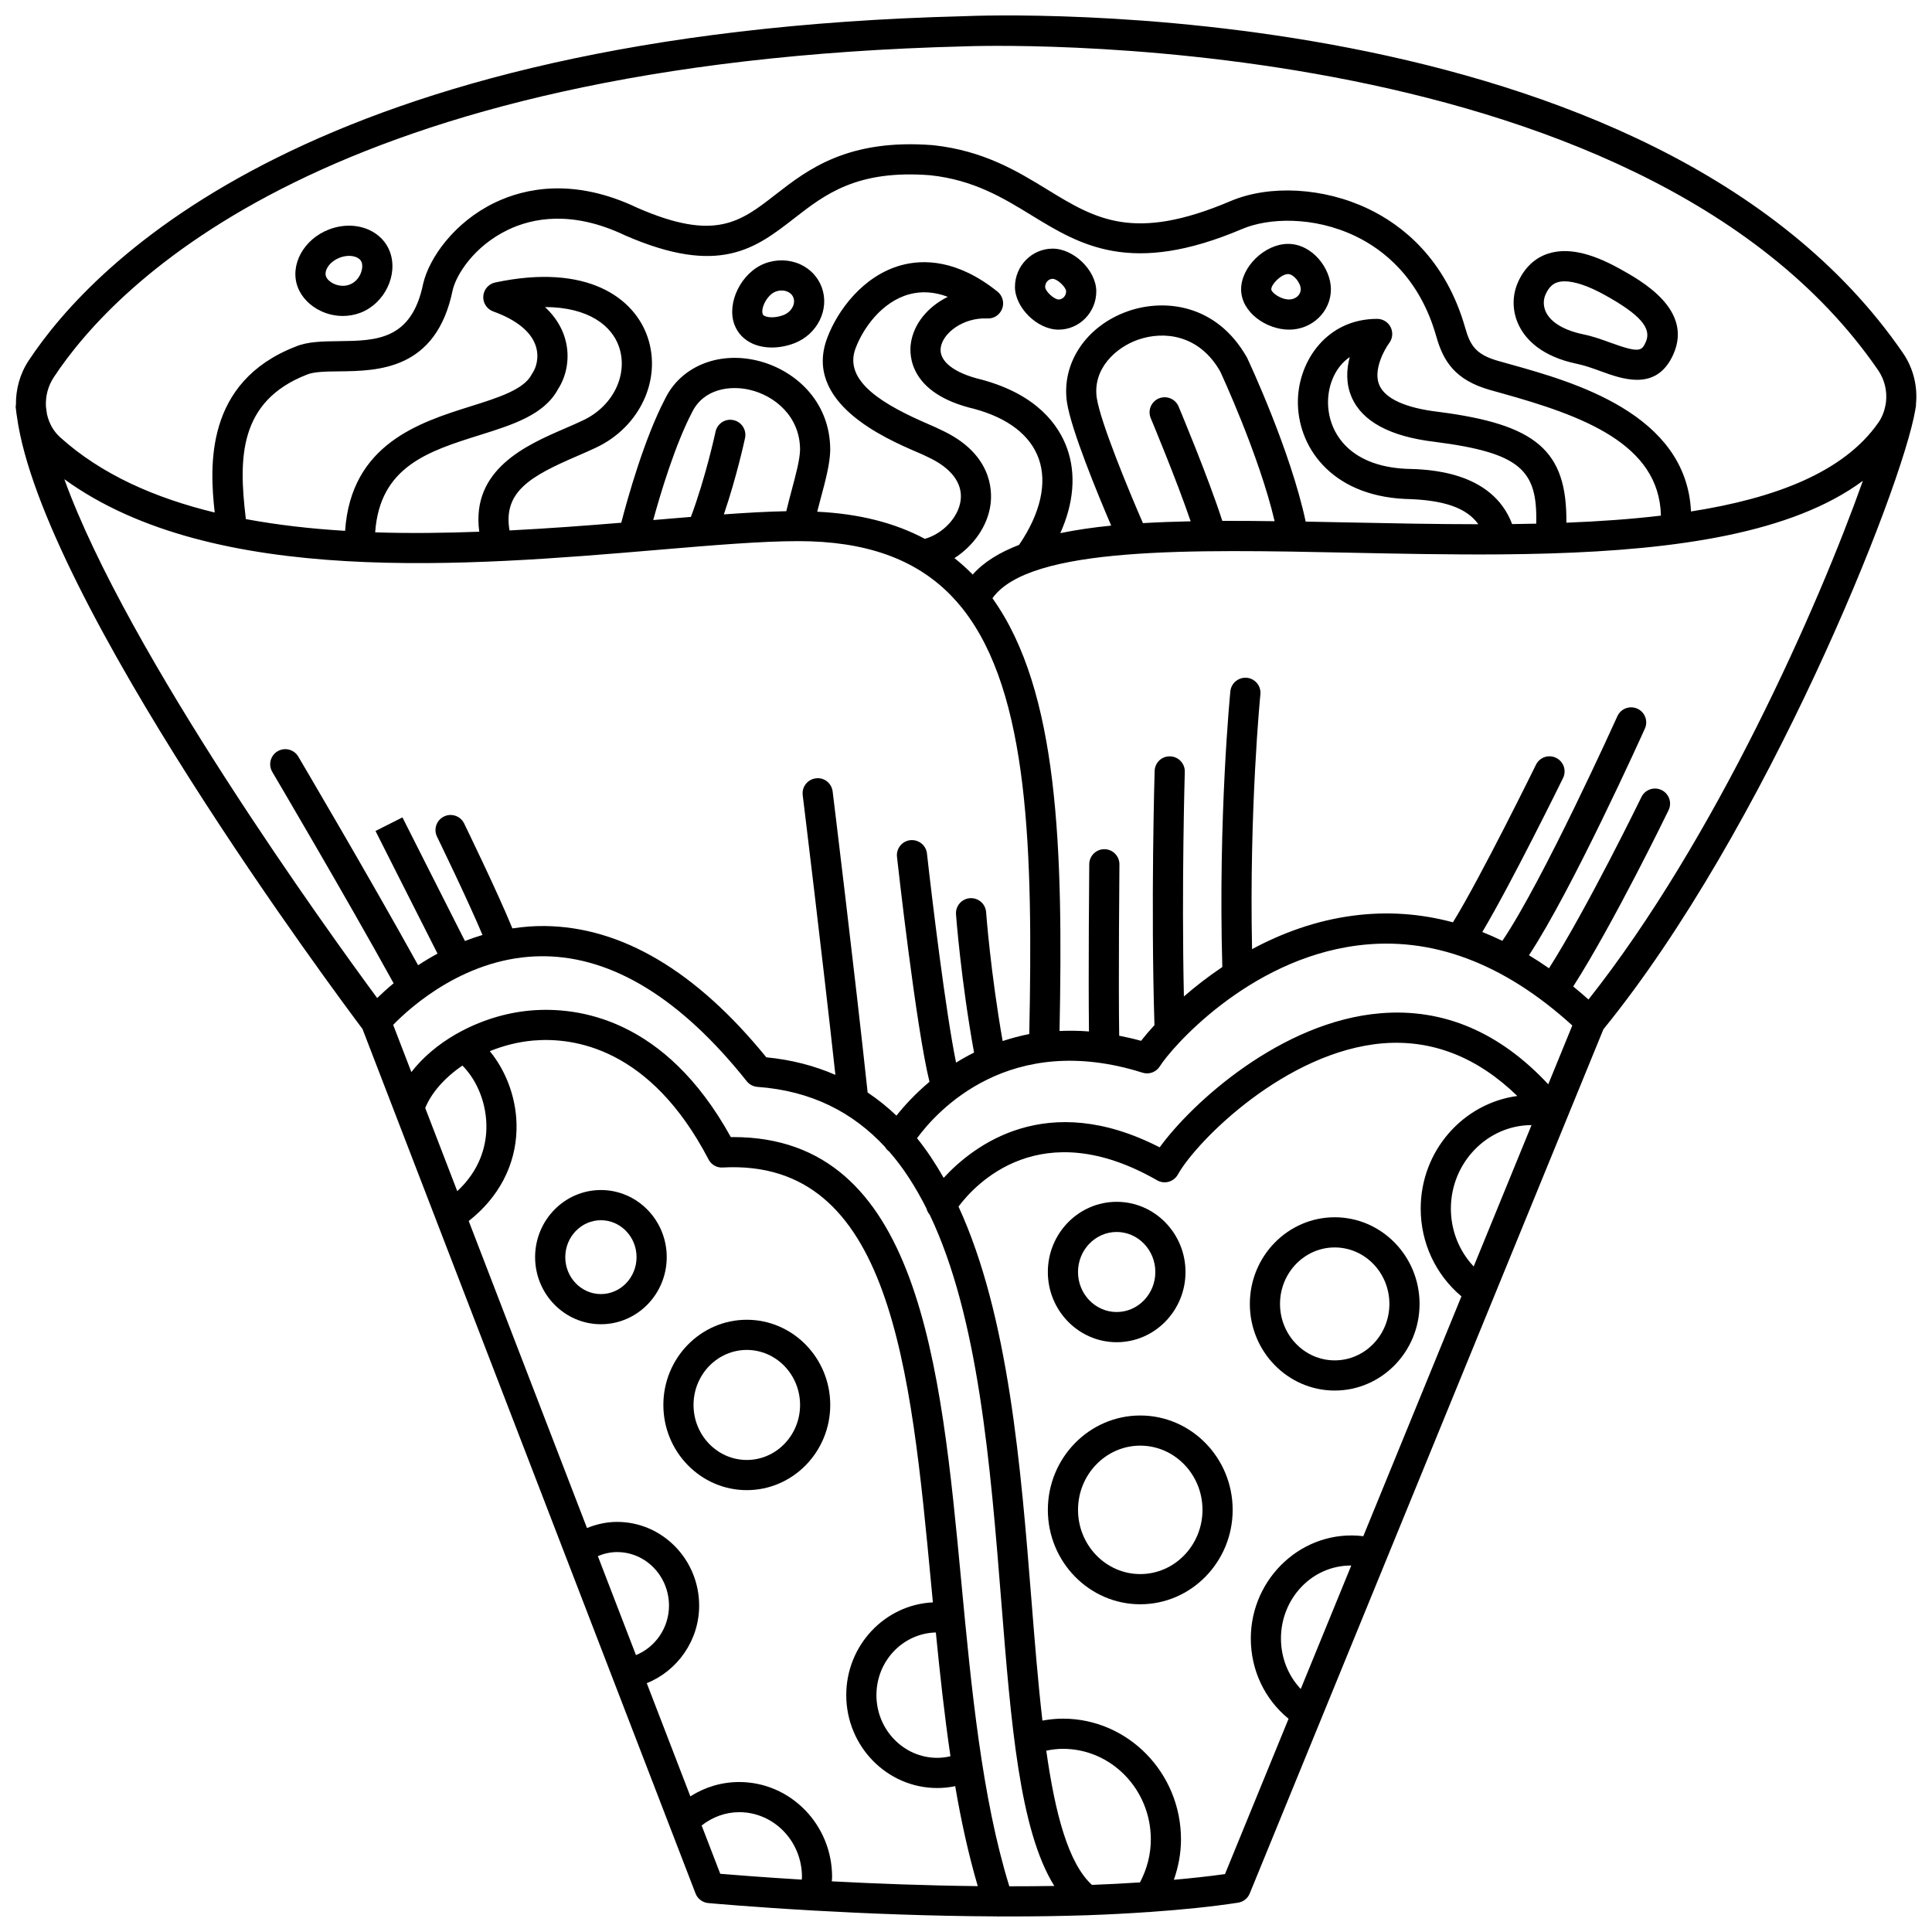 <?xml version="1.0" encoding="UTF-8"?>
<!-- Uploaded to: ICON Repo, www.iconrepo.com, Generator: ICON Repo Mixer Tools -->
<svg width="800px" height="800px" version="1.1" viewBox="144 144 512 512" xmlns="http://www.w3.org/2000/svg">
 <defs>
  <clipPath id="a">
   <path d="m148.09 148.09h503.81v503.81h-503.81z"/>
  </clipPath>
 </defs>
 <g clip-path="url(#a)">
  <path d="m651.7 251.83c0.016-0.125 0.047-0.277 0.062-0.391 0.012-0.082-0.023-0.16-0.016-0.242 0.477-4.703-0.637-9.559-3.43-13.625-66.078-96.191-241.65-89.594-249.02-89.277-172.05 4.332-230.55 65.277-247.71 91.281-2.359 3.574-3.41 7.66-3.363 11.691-0.016 0.211-0.09 0.41-0.07 0.629 0.023 0.27 0.082 0.562 0.113 0.836 0.043 0.551 0.129 1.094 0.219 1.641 6.578 48.414 85.281 153.93 91.582 162.31l88.258 229.1c0.543 1.414 1.848 2.402 3.359 2.547 0.309 0.027 11.441 1.047 28 1.988 0.078 0.004 0.16 0.027 0.234 0.027 0.02 0 0.039-0.012 0.059-0.012 13.469 0.758 30.469 1.457 48.266 1.531 0.094 0.008 0.18 0.043 0.277 0.043 0.082 0 0.168-0.035 0.25-0.039 0.867 0.004 1.73 0.012 2.602 0.012 6.769 0 13.621-0.094 20.402-0.316 0.266 0.012 0.523 0.008 0.781-0.027 5.383-0.184 10.68-0.477 15.887-0.832 0.039 0 0.082 0.016 0.125 0.016 0.156 0 0.309-0.039 0.465-0.055 8.078-0.566 15.883-1.34 23.062-2.434 1.391-0.211 2.566-1.137 3.098-2.434l93.73-229.03c42.855-52.629 79.062-143 82.656-164.16 0.047-0.262 0.094-0.512 0.125-0.773zm-493.45-7.852c16.477-24.953 72.965-83.457 241.32-87.691 1.789-0.082 178.56-6.754 242.15 85.812 1.746 2.543 2.43 5.59 2.078 8.508-0.035 0.262-0.094 0.57-0.148 0.875-0.312 1.605-0.922 3.164-1.887 4.547-9.168 13.129-27.312 20.012-49.633 23.516-1.207-25.969-31.324-34.379-47.969-39.02l-3.129-0.879c-5.824-1.66-7.391-4.012-8.707-8.656-5.227-18.48-16.848-27.402-25.68-31.629-11.816-5.668-26.176-6.477-36.574-2.055-25.66 10.914-35.766 4.738-48.562-3.094-7.867-4.816-16.785-10.273-30.191-11.734-22.66-1.789-33.285 6.469-41.812 13.102-9.309 7.246-16.027 12.473-36.57 3.508-16.852-8.051-29.84-5.211-37.762-1.41-10.832 5.203-17.441 14.719-19.023 21.469-3.07 15.039-12.445 15.148-22.375 15.262-4.266 0.051-8.301 0.098-11.48 1.461-24.02 9.363-22.758 31.664-21.398 43.953-15.879-3.852-30.07-10.102-40.98-19.957-1.816-1.641-2.957-3.797-3.469-6.121-0.098-0.688-0.211-1.387-0.281-2.047-0.129-2.637 0.52-5.356 2.082-7.719zm406.72 164.9c-1.348-1.195-2.699-2.352-4.055-3.453 10.586-16.527 24.641-45.41 25.27-46.711 0.965-1.988 0.137-4.379-1.852-5.34-1.984-0.965-4.375-0.141-5.34 1.852-0.152 0.309-14.176 29.129-24.492 45.379-1.762-1.227-3.531-2.387-5.309-3.457 11.422-17.305 29.875-58.188 30.719-60.062 0.906-2.012 0.008-4.383-2.004-5.285-2.012-0.898-4.383-0.012-5.289 2.008-0.207 0.457-19.578 43.398-30.48 59.527-1.762-0.852-3.535-1.645-5.312-2.348 7.731-12.98 20.77-39.531 21.395-40.797 0.973-1.984 0.152-4.379-1.832-5.348-1.988-0.988-4.379-0.156-5.348 1.828-0.156 0.324-14.738 30.012-22 41.75-8.645-2.324-17.438-2.941-26.352-1.777-10.027 1.293-19.055 4.68-26.883 8.887-0.773-37.402 2.18-67.215 2.211-67.531 0.219-2.199-1.379-4.156-3.578-4.383-2.207-0.188-4.156 1.379-4.383 3.578-0.031 0.332-3.266 33.047-2.133 73.078-3.805 2.555-7.211 5.215-10.18 7.805-0.648-29.484 0.23-59.191 0.238-59.52 0.066-2.207-1.668-4.051-3.875-4.117-2.254-0.074-4.051 1.668-4.117 3.879-0.012 0.355-1.051 35.402-0.047 67.34-1.422 1.559-2.625 2.981-3.547 4.168-1.988-0.551-3.906-0.977-5.801-1.352-0.219-14.711 0.059-45.062 0.062-45.391 0.02-2.211-1.75-4.019-3.961-4.039h-0.035c-2.191 0-3.977 1.762-4 3.957-0.004 0.324-0.266 29.102-0.074 44.344-2.715-0.219-5.301-0.234-7.801-0.125 0.957-48.16-0.176-90.102-17.781-114.68 9.797-13.824 52.867-12.934 94.578-12.074 13.18 0.273 26.75 0.547 40.133 0.445 0.02 0 0.039 0.012 0.059 0.012 0.035 0 0.07-0.012 0.109-0.012 4.289-0.035 8.555-0.113 12.785-0.238h0.008c0.004 0 0.012-0.004 0.016-0.004 33.336-1.008 64.195-5.305 82.988-19.258-11.781 33.207-39.16 95.047-72.711 137.46zm-155.26 11.004c-3.191-18.125-4.371-33.988-4.383-34.156-0.16-2.199-2.055-3.84-4.277-3.699-2.203 0.16-3.859 2.074-3.699 4.273 0.012 0.18 1.289 17.398 4.785 36.645-1.688 0.836-3.269 1.727-4.769 2.66-2.742-13.391-6.367-43.32-7.711-55.414-0.242-2.199-2.227-3.754-4.414-3.535-2.195 0.246-3.773 2.223-3.531 4.414 0.215 1.961 5.047 45.219 8.613 59.617-3.879 3.258-6.805 6.504-8.758 8.973-2.363-2.269-4.914-4.309-7.633-6.137-3.422-31.977-9.211-79.297-9.273-79.773-0.27-2.195-2.25-3.785-4.453-3.481-2.191 0.266-3.75 2.258-3.481 4.449 0.055 0.461 5.211 42.578 8.66 74.137-5.465-2.383-11.527-4-18.309-4.656-18.602-22.883-38.371-34.578-58.766-34.793-2.961-0.031-5.789 0.223-8.523 0.629-3.785-9.312-12.379-26.961-12.785-27.809-0.969-1.984-3.359-2.812-5.344-1.84-1.988 0.965-2.812 3.359-1.844 5.344 0.098 0.191 8.164 16.773 12.051 26.047-1.605 0.48-3.156 1.012-4.656 1.594-6.574-12.957-16.555-32.75-16.555-32.75l-7.141 3.598s9.852 19.535 16.434 32.504c-1.832 0.992-3.547 2.023-5.141 3.074-12.953-23.418-31.566-54.961-31.762-55.297-1.125-1.898-3.578-2.527-5.477-1.41-1.902 1.125-2.535 3.578-1.41 5.477 0.199 0.336 19.246 32.625 32.156 56.016-1.734 1.434-3.18 2.762-4.356 3.91-12.816-17.383-66.129-91.137-82.91-137.5 39.523 28.664 107.07 22.98 157.12 18.742 14.777-1.25 27.543-2.328 37.41-2.328 17.738 0 30.941 4.684 40.359 14.309 1.066 1.086 2.082 2.242 3.047 3.445 0.074 0.109 0.156 0.211 0.242 0.309 17.551 22.348 18.531 64.199 17.539 112.56-2.496 0.484-4.82 1.133-7.059 1.859zm-200.63-138.98c-1.766-15.141-1.98-30.52 16.254-37.625 1.836-0.785 5.094-0.824 8.543-0.863 10.254-0.117 25.754-0.297 30.09-21.547 0.949-4.047 5.637-11.637 14.668-15.973 6.348-3.047 16.852-5.269 30.98 1.469 25.012 10.922 34.625 3.445 44.809-4.465 8.207-6.391 16.699-12.988 36.16-11.449 11.504 1.25 19.258 6 26.758 10.59 12.988 7.949 26.418 16.164 55.863 3.633 6.863-2.914 18.801-3.461 29.992 1.906 7.34 3.519 17.023 10.988 21.438 26.594 1.871 6.606 5 11.547 14.215 14.168l3.176 0.891c21.191 5.902 41.719 13.312 42.133 32.414-7.988 0.949-16.406 1.535-25.055 1.875 0.211-19.242-8.105-26.059-33.93-29.379-8.672-1.023-14.078-3.469-15.637-7.082-1.707-3.949 1.32-9.398 2.617-11.152 0.91-1.211 1.059-2.832 0.383-4.191-0.676-1.355-2.062-2.215-3.578-2.215-13.312 0-20.758 11.078-21.004 21.504-0.281 11.973 8.461 25.285 28.406 26.219 10.148 0.23 16.277 2.305 19.406 6.699-11.371-0.004-22.844-0.234-34.023-0.465-3.961-0.082-7.859-0.16-11.727-0.227-4-18.75-14.941-42.199-15.566-43.5-8.102-14.285-21.977-15.562-31.402-12.305-11.156 3.856-17.852 13.816-16.285 24.262 1.148 7.301 8.066 24.094 11.711 32.602-4.84 0.48-9.34 1.141-13.488 1.996 3.559-7.914 4.234-15.668 1.801-22.461-2.195-6.117-7.891-14.246-22.695-18.234-7.25-1.711-11.285-4.863-10.797-8.43 0.535-3.894 5.926-8.059 12.375-7.773 1.723 0.109 3.305-0.969 3.91-2.586 0.609-1.621 0.109-3.441-1.242-4.527-10.723-8.598-19.77-8.551-25.488-6.996-10.145 2.766-16.879 12.031-19.559 19.09-6.703 17.301 15.355 26.832 23.66 30.418 1.168 0.504 2.102 0.898 2.883 1.309 6.242 2.875 9.34 6.965 8.738 11.527-0.598 4.523-4.734 8.84-9.484 10.176-7.992-4.269-17.449-6.648-28.523-7.191 0.305-1.184 0.617-2.367 0.93-3.539 1.258-4.691 2.449-9.117 2.523-12.801 0.004-13.305-9.84-21.527-19.594-23.766-10.344-2.383-20.086 1.762-24.176 10.199-5.516 10.539-9.949 26.418-11.613 32.828-9.469 0.781-19.438 1.523-29.613 2.043-1.777-10.309 5.703-14.434 17.793-19.656 1.828-0.793 3.598-1.559 5.211-2.332 11.539-5.461 17.387-18.016 13.605-29.207-3.527-10.422-15.992-19.699-40.402-14.516-1.75 0.375-3.039 1.859-3.16 3.641-0.121 1.777 0.957 3.426 2.641 4.035 6.148 2.207 10.043 5.375 11.27 9.148 1.023 3.156-0.031 5.949-0.82 7.102-0.098 0.141-0.18 0.285-0.262 0.438-2.047 4.016-8.914 6.172-16.191 8.457-13.5 4.242-31.695 9.984-33.254 32.992-9.023-0.539-17.852-1.539-26.316-3.113-0.012-0.234-0.027-0.414-0.055-0.656zm335.65 1.984c-5.328-14.117-22.328-14.516-28.09-14.645-15.57-0.73-20.879-10.176-20.695-18.043 0.105-4.379 1.965-8.977 5.75-11.574-0.848 3.195-1.078 6.926 0.477 10.566 2.773 6.492 10.195 10.496 22.02 11.895 22.84 2.93 27.289 7.512 26.922 21.691-2.117 0.043-4.246 0.082-6.383 0.109zm-76.805-0.848c-3.699-11.496-11.242-29.492-11.59-30.316-0.852-2.031-3.199-2.981-5.234-2.137-2.035 0.855-2.996 3.199-2.141 5.238 0.074 0.184 6.758 16.121 10.574 27.328-4.371 0.094-8.602 0.238-12.645 0.484-3.859-8.871-11.199-26.617-12.227-33.145-1.148-7.637 4.894-13.387 10.996-15.488 6.828-2.371 16.16-1.32 21.699 8.418 0.113 0.238 10.312 22.117 14.43 39.703-4.727-0.07-9.367-0.105-13.863-0.086zm-74.523-24.094c-0.688-0.371-1.832-0.875-3.273-1.496-11.52-4.977-22.832-11.27-19.367-20.219 2.023-5.332 6.953-12.262 14.199-14.242 3.258-0.883 6.676-0.664 10.219 0.676-5.242 2.582-9.074 7.117-9.805 12.402-0.414 3.031-0.434 13.227 16.758 17.277 8.98 2.418 14.902 6.977 17.129 13.18 2.328 6.492 0.457 14.59-5.203 22.879-5.152 1.992-9.355 4.535-12.285 7.863-0.039-0.043-0.082-0.082-0.125-0.129-1.492-1.523-3.07-2.918-4.711-4.231 5.062-3.25 8.805-8.496 9.562-14.234 0.516-3.879 0.25-13.586-13.098-19.727zm-55.031-2.606c-2.164-0.488-4.281 0.914-4.746 3.074-0.027 0.133-2.598 12.086-6.527 22.574-3.102 0.25-6.297 0.52-9.609 0.801-0.125 0.012-0.258 0.02-0.379 0.031 1.969-7.176 5.801-19.953 10.277-28.52 3.062-6.316 10.129-7.191 15.246-6.004 6.664 1.531 13.395 7.066 13.391 15.895-0.051 2.637-1.121 6.606-2.246 10.812-0.484 1.801-0.957 3.633-1.398 5.473-4.969 0.098-10.516 0.406-16.551 0.844 3.402-9.953 5.512-19.738 5.617-20.23 0.461-2.168-0.918-4.293-3.074-4.75zm-44.781-22.125c-0.754-2.332-2.25-5.137-5.152-7.844 11.633 0.043 17.742 5.012 19.617 10.57 2.484 7.344-1.582 15.691-9.473 19.422-1.543 0.742-3.219 1.465-4.941 2.211-10.102 4.367-24.863 10.805-22.633 27.34-9.172 0.34-18.426 0.465-27.582 0.164 1.227-17.453 14.102-21.504 27.68-25.766 8.828-2.769 17.172-5.394 20.805-12.234 2.027-3.102 3.488-8.297 1.68-13.863zm102.29 376.21c-1.145 0.266-2.312 0.422-3.5 0.422-8.887 0-16.117-7.461-16.117-16.629 0-9.039 7.031-16.383 15.746-16.594 1.09 11.047 2.293 22.09 3.871 32.801zm-27.613-16.203c0 13.578 10.82 24.625 24.113 24.625 1.609 0 3.203-0.168 4.762-0.492 1.57 9.254 3.531 18.137 5.977 26.492-14.035-0.156-27.395-0.676-38.68-1.27 0.02-0.391 0.074-0.793 0.074-1.176 0-13.863-11.043-25.141-24.613-25.141-4.652 0-9.09 1.34-12.945 3.797l-11.555-29.992c8.152-3.266 13.883-11.352 13.883-20.547 0-12.238-9.75-22.195-21.742-22.195-2.762 0-5.445 0.598-7.981 1.625l-31.344-81.363c7.91-6.219 12.398-14.664 12.668-24.137 0.215-7.644-2.477-15.277-7.078-20.875 3.516-1.418 7.363-2.449 11.512-2.816 10.711-0.926 31.023 1.902 46.449 31.5 0.719 1.387 2.16 2.25 3.746 2.148 44.594-2.434 49.805 52.676 55.293 110.81 0.141 1.477 0.285 2.957 0.422 4.434-12.75 0.617-22.961 11.387-22.961 24.574zm-65.832-36.832c1.625-0.68 3.344-1.07 5.109-1.07 7.582 0 13.746 6.367 13.746 14.199 0 5.859-3.609 11.012-8.75 13.105zm-35.883-130c4.086 4.141 6.523 10.465 6.344 16.832-0.133 4.617-1.723 10.883-7.715 16.453l-8.492-22.043c1.594-3.922 5.035-7.965 9.863-11.242zm63.391 201.39c2.871-2.254 6.312-3.531 9.969-3.531 9.164 0 16.617 7.691 16.617 17.145 0 0.234-0.035 0.488-0.047 0.727-10.18-0.617-17.891-1.23-21.605-1.543zm81.535 16.105c-7.269-23.469-10.047-52.379-12.699-80.426-5.484-58.094-11.148-118.12-60.469-118.12-0.211 0-0.418 0.004-0.637 0.004-17.449-31.625-40.617-34.613-53.047-33.547-6.953 0.609-13.699 2.832-19.5 6.109-0.113 0.055-0.219 0.113-0.328 0.18-4.731 2.723-8.793 6.164-11.785 10.031l-4.82-12.516c4.656-4.789 19.477-18.184 39.566-18.184h0.461c18.266 0.188 36.328 11.332 53.676 33.125 0.695 0.875 1.723 1.414 2.84 1.496 14.406 1.047 25.367 6.82 33.797 15.91 0.273 0.477 0.648 0.898 1.113 1.234 3.816 4.363 7.062 9.473 9.887 15.102 0.141 0.598 0.445 1.137 0.844 1.621 12.957 27.094 16.094 66.395 19 102.85 2.551 31.969 4.809 60.297 14.027 75.047-3.984 0.066-7.965 0.09-11.926 0.09zm9.797-35.938c1.461-0.297 2.93-0.488 4.402-0.488 12.852 0 23.305 10.766 23.305 24.004 0 4.004-1.023 7.887-2.875 11.395-4.191 0.273-8.43 0.504-12.73 0.66-6.273-5.715-9.754-18.914-12.102-35.57zm47.359 32.707c-4.316 0.609-8.879 1.09-13.547 1.512 1.195-3.426 1.887-7.019 1.887-10.703 0-17.645-14.043-32-31.301-32-1.816 0-3.621 0.188-5.422 0.516-1.148-9.957-2.023-20.805-2.902-31.875-2.812-35.246-6.008-75.383-19.336-104.35 4.5-6.008 21.793-24.656 52.641-6.957 0.926 0.531 2.031 0.676 3.055 0.387 1.027-0.285 1.902-0.969 2.422-1.898 5.082-9.059 28.727-32.707 54.418-34.797 13.082-1.031 24.984 3.695 35.555 13.957-14.426 1.957-25.605 14.578-25.605 29.848 0 9.098 3.996 17.555 10.797 23.258l-26.008 63.559c-15.969-1.961-29.812 11.02-29.812 27.113 0 8.391 3.691 16.121 10.008 21.273zm65.906-161.02c-3.836-4.078-6.043-9.527-6.043-15.336 0-12.16 9.664-22.117 21.375-22.133zm-45.832 111.97c-3.34-3.551-5.242-8.293-5.242-13.387 0-10.617 8.254-19.398 18.633-19.332zm65.594-160.25c-12.867-13.809-27.766-20.195-44.395-18.832-26.348 2.141-50.016 23.73-58.586 35.539-30.004-15.41-49.332-0.508-57.238 8.09-2.141-3.754-4.461-7.297-7.062-10.512 5.324-7.238 24.504-28.488 59.762-17.363 1.738 0.555 3.641-0.156 4.602-1.711 2.789-4.516 23.109-28.234 52.312-31.996 19.586-2.539 38.746 4.606 56.98 21.199z"/>
 </g>
 <path d="m562 240.44c1.977 0.406 4.094 1.176 6.144 1.918 2.816 1.023 6.312 2.297 9.684 2.297 3.734 0 7.312-1.562 9.625-6.754 5.301-11.883-8.457-19.492-14.328-22.742-7.777-4.305-13.98-5.582-18.988-3.906-3.453 1.156-6.164 3.75-7.84 7.504-1.676 3.75-1.547 8.031 0.355 11.742 1.77 3.461 5.875 7.996 15.348 9.941zm-8.406-18.418c1.012-2.262 2.242-2.902 3.078-3.18 0.57-0.191 1.23-0.289 1.969-0.289 2.66 0 6.328 1.238 10.609 3.606 9.383 5.191 12.543 8.809 10.898 12.484-1.066 2.387-1.703 2.945-9.277 0.199-2.32-0.844-4.719-1.715-7.262-2.238-4.973-1.023-8.469-3.07-9.848-5.754-0.789-1.539-0.848-3.297-0.168-4.828z"/>
 <path d="m485.63 231.36c6.106 0 11.074-4.793 11.074-10.691 0-5.566-4.957-12.035-11.348-12.035-6.164 0-12.449 6.074-12.449 12.035 0 6.117 6.719 10.691 12.723 10.691zm-0.273-14.73c1.438 0 3.352 2.301 3.352 4.039 0 1.484-1.379 2.695-3.078 2.695-2.305 0-4.727-1.871-4.727-2.695 0-1.391 2.664-4.039 4.453-4.039z"/>
 <path d="m424.53 231.36c5.508 0 9.996-4.555 9.996-10.148 0-5.5-5.938-11.32-11.555-11.32-5.508 0-9.996 4.555-9.996 10.148 0.008 5.504 5.941 11.32 11.555 11.32zm-1.555-13.469c1.195 0 3.559 2.207 3.559 3.324 0 1.188-0.895 2.152-2 2.152-1.195 0-3.559-2.207-3.559-3.324 0.004-1.191 0.898-2.152 2-2.152z"/>
 <path d="m343.4 235.05c1.531 0.695 3.305 1.043 5.168 1.043 1.941 0 3.981-0.379 5.938-1.129 6.133-2.359 9.398-8.996 7.277-14.797-0.996-2.723-3.027-4.894-5.723-6.121-2.898-1.316-6.324-1.398-9.414-0.211-6.16 2.371-10.145 10.363-8.031 16.137 0.836 2.277 2.488 4.027 4.785 5.078zm6.113-13.754c1.098-0.418 2.281-0.41 3.238 0.023 0.516 0.238 1.199 0.703 1.52 1.582 0.625 1.703-0.582 3.801-2.637 4.59-1.758 0.68-3.789 0.785-4.93 0.273-0.461-0.211-0.535-0.418-0.582-0.543-0.566-1.566 1.184-5.078 3.391-5.926z"/>
 <path d="m229.19 226.5c1.805 0.82 3.746 1.234 5.672 1.234 1.59 0 3.18-0.285 4.66-0.852 6.402-2.457 10.051-10 7.816-16.133-0.938-2.566-2.894-4.629-5.516-5.82-3.188-1.453-7.07-1.492-10.648-0.113-6.699 2.57-10.422 9.387-8.305 15.188 1.012 2.758 3.312 5.125 6.32 6.496zm4.859-14.219c0.82-0.316 1.668-0.473 2.461-0.473 0.73 0 1.418 0.133 2.008 0.398 0.672 0.305 1.117 0.738 1.316 1.285 0.605 1.664-0.461 4.887-3.172 5.926-1.285 0.496-2.797 0.414-4.152-0.195-1.035-0.473-1.848-1.223-2.113-1.961-0.555-1.484 0.816-3.894 3.652-4.981z"/>
 <path d="m303.25 459.37c-9.617 0-17.441 7.977-17.441 17.785 0 9.805 7.824 17.781 17.441 17.781 9.617 0 17.441-7.977 17.441-17.781 0.004-9.809-7.828-17.785-17.441-17.785zm0 27.574c-5.207 0-9.445-4.391-9.445-9.785s4.238-9.789 9.445-9.789c5.211 0 9.445 4.394 9.445 9.789-0.004 5.394-4.234 9.785-9.445 9.785z"/>
 <path d="m341.91 493.75c-12.195 0-22.113 10.129-22.113 22.578 0 12.445 9.918 22.574 22.113 22.574 12.195 0 22.113-10.129 22.113-22.574 0-12.453-9.922-22.578-22.113-22.578zm0 37.156c-7.785 0-14.117-6.539-14.117-14.578 0-8.035 6.332-14.582 14.117-14.582 7.785 0 14.117 6.547 14.117 14.582 0 8.039-6.332 14.578-14.117 14.578z"/>
 <path d="m446.18 519.12c-13.5 0-24.488 11.223-24.488 25.012 0 13.793 10.988 25.016 24.488 25.016s24.488-11.223 24.488-25.016-10.988-25.012-24.488-25.012zm0 42.027c-9.09 0-16.492-7.633-16.492-17.02 0-9.383 7.402-17.016 16.492-17.016 9.09 0 16.492 7.633 16.492 17.016 0 9.387-7.402 17.02-16.492 17.02z"/>
 <path d="m497.71 512.51c12.402 0 22.488-10.301 22.488-22.961 0-12.66-10.086-22.961-22.488-22.961s-22.488 10.301-22.488 22.961c0 12.664 10.09 22.961 22.488 22.961zm0-37.926c7.992 0 14.492 6.711 14.492 14.965 0 8.254-6.5 14.965-14.492 14.965-7.992 0-14.492-6.711-14.492-14.965 0-8.254 6.5-14.965 14.492-14.965z"/>
 <path d="m439.93 499.7c10.059 0 18.242-8.348 18.242-18.602 0-10.258-8.184-18.605-18.242-18.605-10.059 0-18.242 8.348-18.242 18.605 0.004 10.254 8.188 18.602 18.242 18.602zm0-29.215c5.648 0 10.246 4.758 10.246 10.609 0 5.848-4.594 10.605-10.246 10.605-5.652 0-10.246-4.758-10.246-10.605 0.004-5.852 4.598-10.609 10.246-10.609z"/>
</svg>